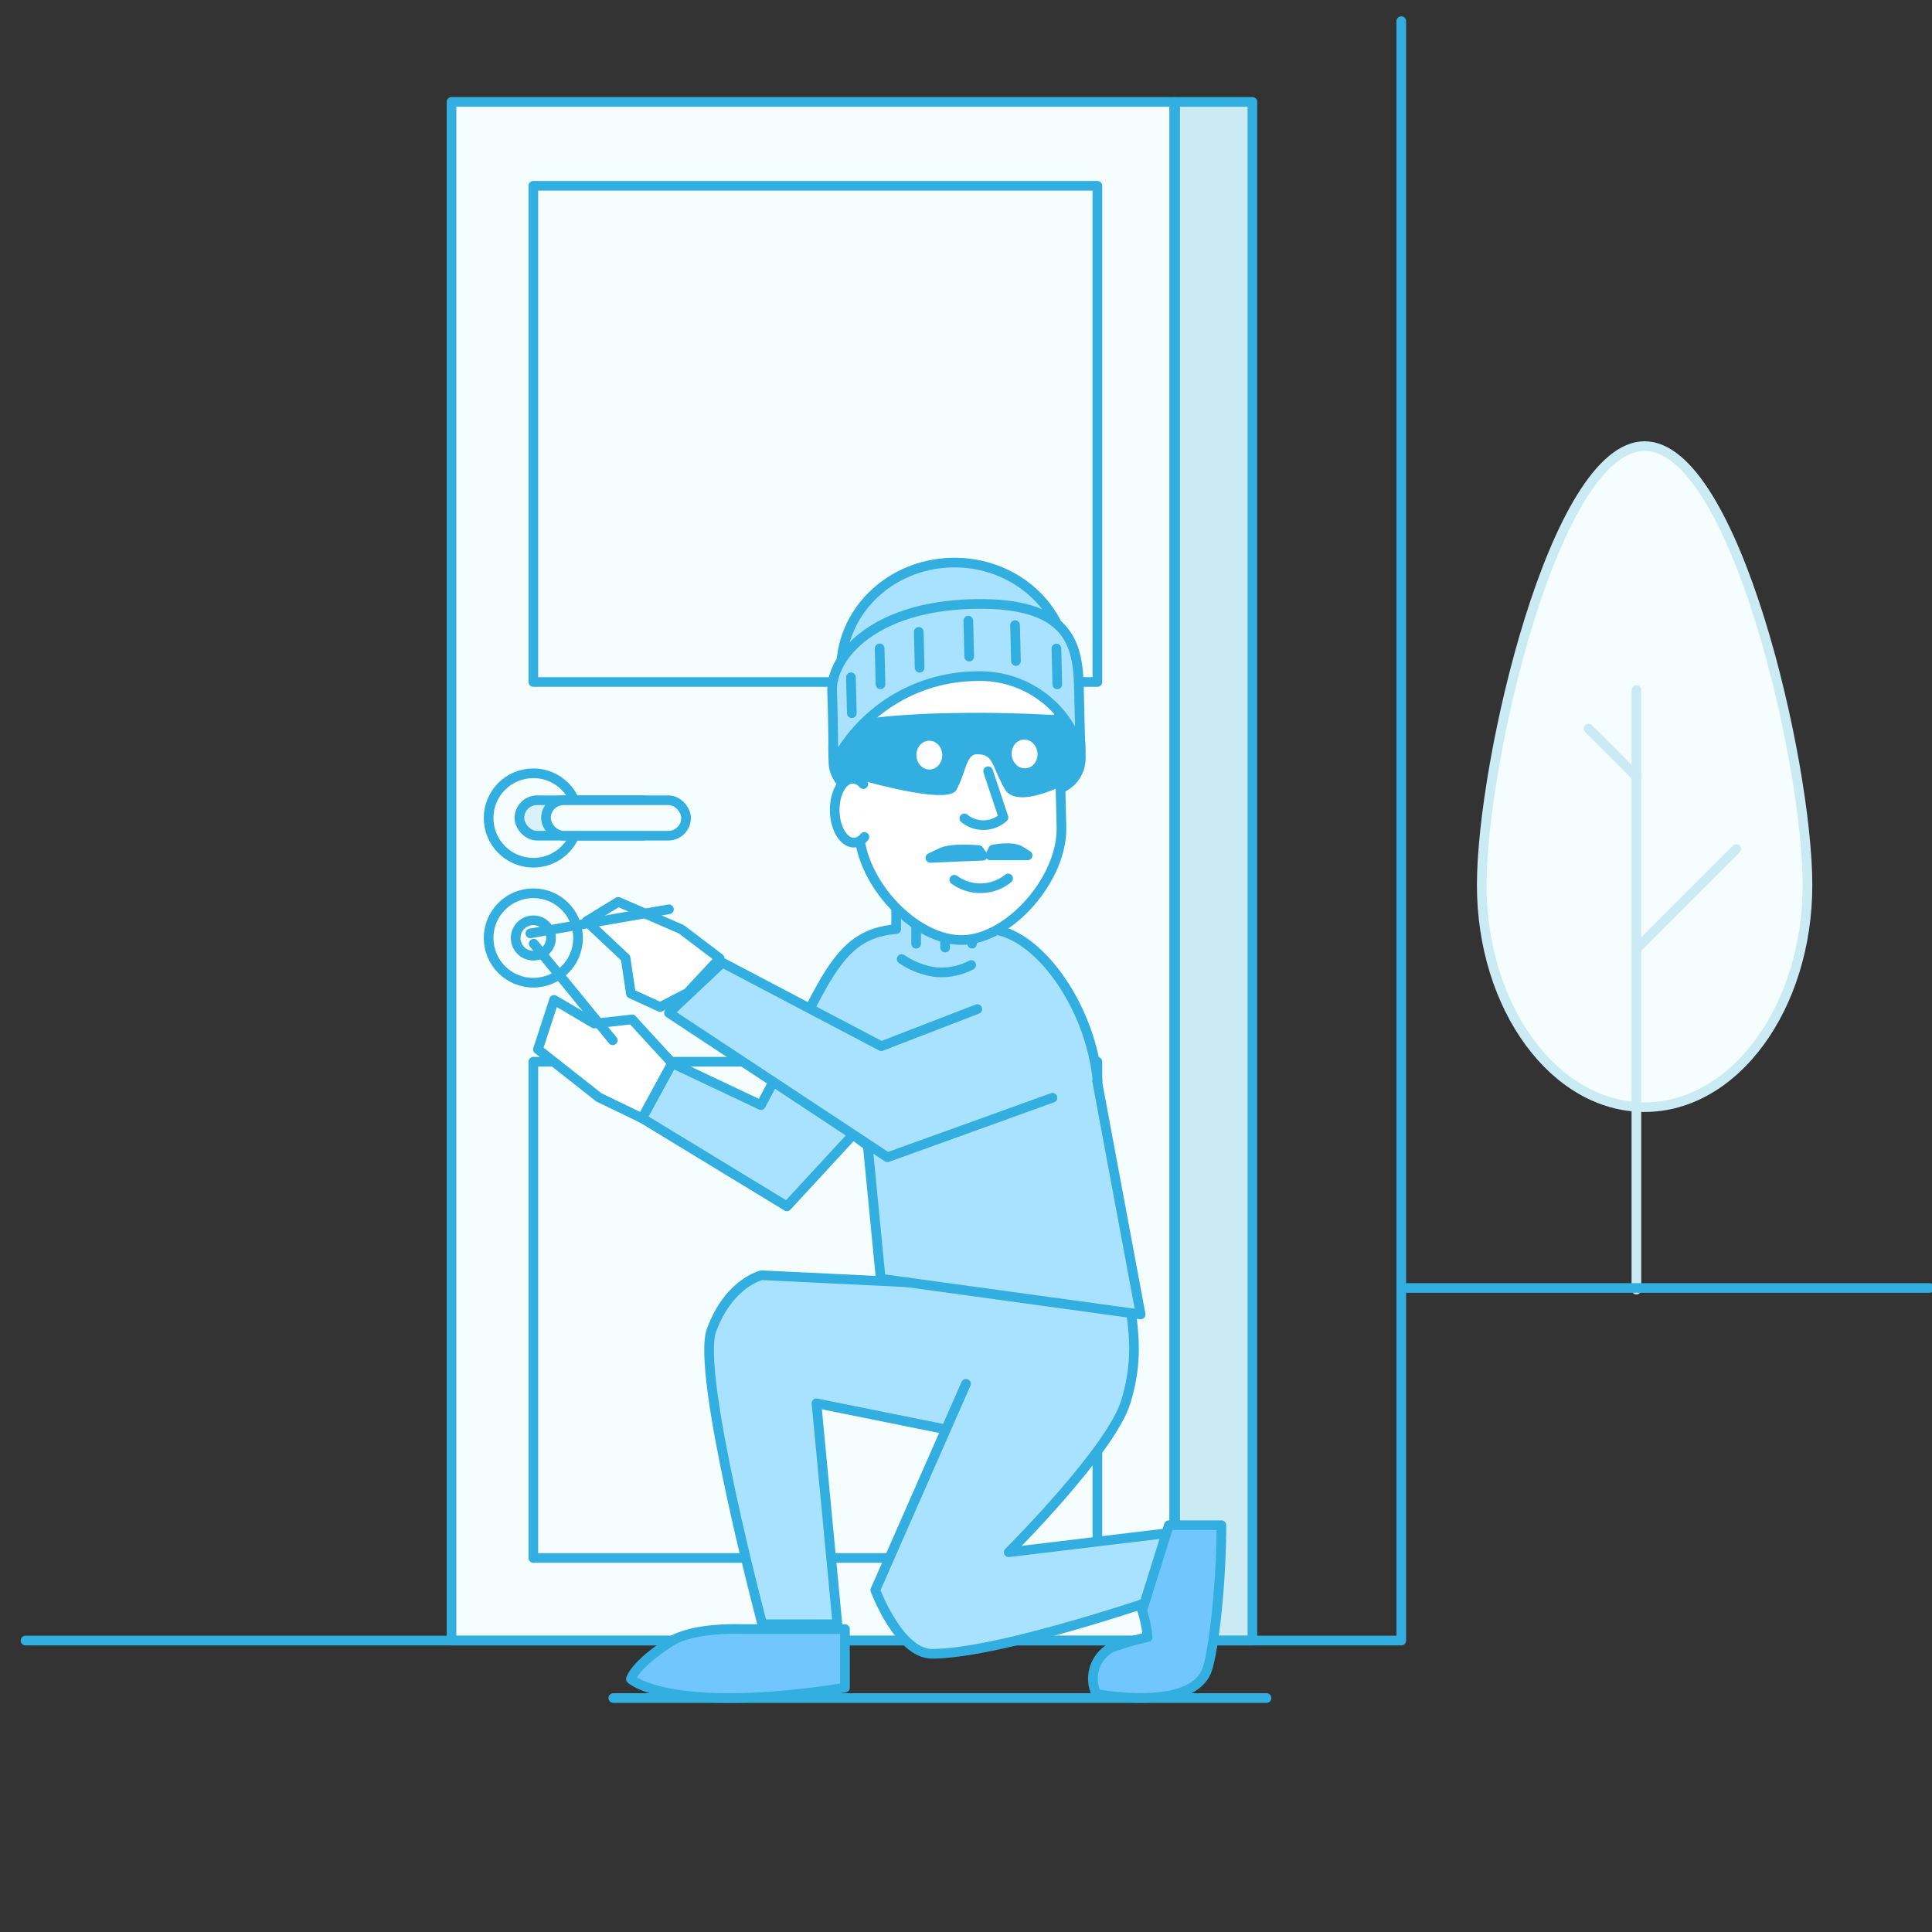 <svg id="Layer_1" data-name="Layer 1" xmlns="http://www.w3.org/2000/svg" viewBox="0 0 200 200"><rect x="0" y="0" width="200" height="200" fill="#333333" stroke="none"/><defs><style>.cls-1,.cls-2{fill:#f5fdff;}.cls-1{stroke:#cbebf4;}.cls-1,.cls-12,.cls-13,.cls-2,.cls-3,.cls-4,.cls-5,.cls-6,.cls-7,.cls-9{stroke-linecap:round;stroke-linejoin:round;}.cls-12,.cls-13,.cls-2,.cls-3,.cls-4,.cls-5,.cls-6,.cls-7,.cls-8,.cls-9{stroke:#32afe0;}.cls-3{fill:#cbebf4;}.cls-4{fill:#dbf1fa;}.cls-5{fill:none;}.cls-6{fill:#a9e2ff;}.cls-11,.cls-7{fill:#fff;}.cls-10,.cls-8{fill:#32afe0;}.cls-8{stroke-miterlimit:10;}.cls-9{fill:#1e7bc1;}.cls-12{fill:#136fb2;}.cls-13{fill:#71c6ff;}</style></defs><title>79</title><path class="cls-1" d="M187.11,91.61c0,12.68-7.55,23-16.86,23s-16.86-10.28-16.86-23,7.55-45.43,16.86-45.43S187.11,78.93,187.11,91.61Z"/><line class="cls-1" x1="169.4" y1="133.5" x2="169.4" y2="71.42"/><line class="cls-1" x1="169.4" y1="98.22" x2="179.73" y2="87.89"/><line class="cls-1" x1="169.4" y1="80.38" x2="164.44" y2="75.42"/><rect class="cls-2" x="46.74" y="10.55" width="74.81" height="159.28"/><rect class="cls-2" x="55.21" y="109.91" width="58.39" height="51.37"/><rect class="cls-2" x="55.21" y="19.23" width="58.39" height="51.37"/><rect class="cls-3" x="121.65" y="10.55" width="8" height="159.28"/><circle class="cls-2" cx="55.21" cy="97.1" r="4.63"/><circle class="cls-2" cx="55.21" cy="84.68" r="4.63"/><rect class="cls-4" x="53.77" y="82.84" width="14.5" height="3.67" rx="1.83" ry="1.83"/><rect class="cls-2" x="56.52" y="82.84" width="14.5" height="3.67" rx="1.83" ry="1.83"/><circle class="cls-2" cx="55.21" cy="97.1" r="1.83"/><polyline class="cls-5" points="2.64 169.83 145.06 169.83 145.06 2.19"/><line class="cls-5" x1="63.49" y1="175.78" x2="131.11" y2="175.78"/><line class="cls-5" x1="145.71" y1="133.33" x2="199.74" y2="133.33"/><path class="cls-6" d="M102.52,148.9l-18-3.63,2.17,22.87H78.91S72,142.08,73.66,137.69c1.82-4.92,5.18-5.68,5.18-5.68l20.69,1"/><path class="cls-6" d="M100,143.25l-9.39,21.36s2.45,6.59,5.88,6.59c7.31,0,25.2-6.3,25.2-6.3s2.32-.16,2.46-2.21c.16-2.55-3.13-4-3.13-4l-16.6,2s10.58-10.54,12.12-15.57c1.78-5.81.17-9.08.5-11.57L97.2,130.48"/><path class="cls-7" d="M93.88,95.87s.72,4.19,4.1,4,3.53-4.47,3.53-4.47l-.39-5.72-7.64.51Z"/><path class="cls-6" d="M113.62,111.91c-.75-7.9-6.23-15.29-10.91-15.69,0,0,0-.44,0-.34V92.71a11.75,11.75,0,0,1-4.94,1.05,14.47,14.47,0,0,1-5-1.05v3c0-.11,0,.47,0,.47-4.75.43-6.53,3.16-10.25,10.94-1.35,2.81-3.75,7.28-3.75,7.28l-9.2-4.35-3.11,5.7,15,9.13,6.84-7.41,1.53,1.13,1.34,13.77,26.91,3.7-4.51-24.17"/><path class="cls-5" d="M100.54,99.9a6.72,6.72,0,0,1-3.66.74,8.2,8.2,0,0,1-3.54-1.36"/><line class="cls-5" x1="94.84" y1="97.69" x2="94.84" y2="95.64"/><line class="cls-5" x1="97.84" y1="98.09" x2="97.84" y2="96.04"/><line class="cls-5" x1="100.63" y1="97.69" x2="100.63" y2="95.64"/><rect class="cls-8" x="86.26" y="73.83" width="25.61" height="8.27" rx="3.37" ry="3.37" transform="translate(199.98 153.51) rotate(178.62)"/><path class="cls-7" d="M99.68,97.31h0c4.86-.12,10.33-6.38,10.2-11.68l-.38-15.88c-.14-5.66-4.49-10.18-9.67-10.06l-2.12.05c-5.18.13-9.31,4.86-9.17,10.51l.38,15.68C89.05,91.35,94.72,97.43,99.68,97.31Z"/><path class="cls-5" d="M99.83,84.72a3.12,3.12,0,0,0,4.05-.1l-1.59-4.78"/><path class="cls-5" d="M98.79,91.07a4.58,4.58,0,0,0,5.57-.13"/><path class="cls-9" d="M102.81,87.94s1.94-.38,2.76.11l.81.5h-3.86Z"/><path class="cls-9" d="M101.31,88s-2.76-.27-3.88.27l-1.12.54,5.44-.23Z"/><path class="cls-10" d="M87,80.14s11,3.45,12,1.64,1-3.67,2.11-3.7c1.79,0,1.48,1.1,2.89,3.58s7.54-1.12,7.54-1.12l-.15-6.38s-6.56-.49-12.65-.34a83.88,83.88,0,0,0-11.87.95Z"/><path class="cls-11" d="M105.09,77a1.61,1.61,0,0,0,.05,2.1,1.25,1.25,0,0,0,1.9,0,1.61,1.61,0,0,0-.05-2.1A1.25,1.25,0,0,0,105.09,77Z"/><ellipse class="cls-11" cx="96.21" cy="78.17" rx="1.34" ry="1.49" transform="translate(-1.86 2.34) rotate(-1.38)"/><path class="cls-7" d="M89.37,81.17,89.2,81a1.36,1.36,0,0,0-.93-.38c-1.07,0-1.9,1.53-1.86,3.35s.95,3.28,2,3.26a1.45,1.45,0,0,0,1.07-.59"/><path class="cls-6" d="M110.52,69c-.15-6.1-5.52-10.91-12-10.76S86.92,63.44,87.07,69.53"/><path class="cls-6" d="M87,77.91l-.74.53s0-3.45-.12-6.91,4.13-8.73,14.55-9c10.07-.24,10.91,4.18,11,8.74l.16,6.54h0A10.81,10.81,0,0,0,101,70,16.74,16.74,0,0,0,87,77.91Z"/><line class="cls-12" x1="100.33" y1="67.97" x2="100.24" y2="64.25"/><line class="cls-12" x1="105.17" y1="68.43" x2="105.08" y2="64.71"/><line class="cls-12" x1="109.45" y1="70.85" x2="109.36" y2="67.13"/><line class="cls-12" x1="91.15" y1="70.84" x2="91.06" y2="67.12"/><line class="cls-12" x1="88.18" y1="73.83" x2="88.09" y2="70.11"/><line class="cls-12" x1="95.2" y1="69.13" x2="95.11" y2="65.41"/><path class="cls-13" d="M87.47,174.71v-6.07H76.86s-5.05-.24-7.44,1.3c-3.78,2.44-4.11,3.87-4.11,3.87S69.29,177.57,87.47,174.71Z"/><path class="cls-13" d="M126.44,157.89H121l-2.76,8.83a14.86,14.86,0,0,1,.57,2.76,27,27,0,0,0-3.8,1.1,3.67,3.67,0,0,0-1.52,4.77s10.21,2,11.54-2.72C125.77,170.09,126.44,163.26,126.44,157.89Z"/><polyline class="cls-6" points="101.17 104.46 91.23 108.3 74.78 99.65 69.25 104.86 91.87 119.8 108.95 113.64"/><polygon class="cls-7" points="74.5 99.21 70.53 96.2 64 93.36 60.72 95.37 64.76 99.17 65.31 102.86 68.34 104.25 71.17 102.78 74.5 99.21"/><polygon class="cls-7" points="66.47 115.76 62 113.6 55.69 108.63 57.36 103.51 61.52 105.96 65.44 105.53 67.06 107.31 69.58 110.05 66.47 115.76"/><line class="cls-7" x1="63.43" y1="107.69" x2="55.25" y2="97.69"/><line class="cls-7" x1="69.25" y1="94.13" x2="54.9" y2="96.62"/></svg>